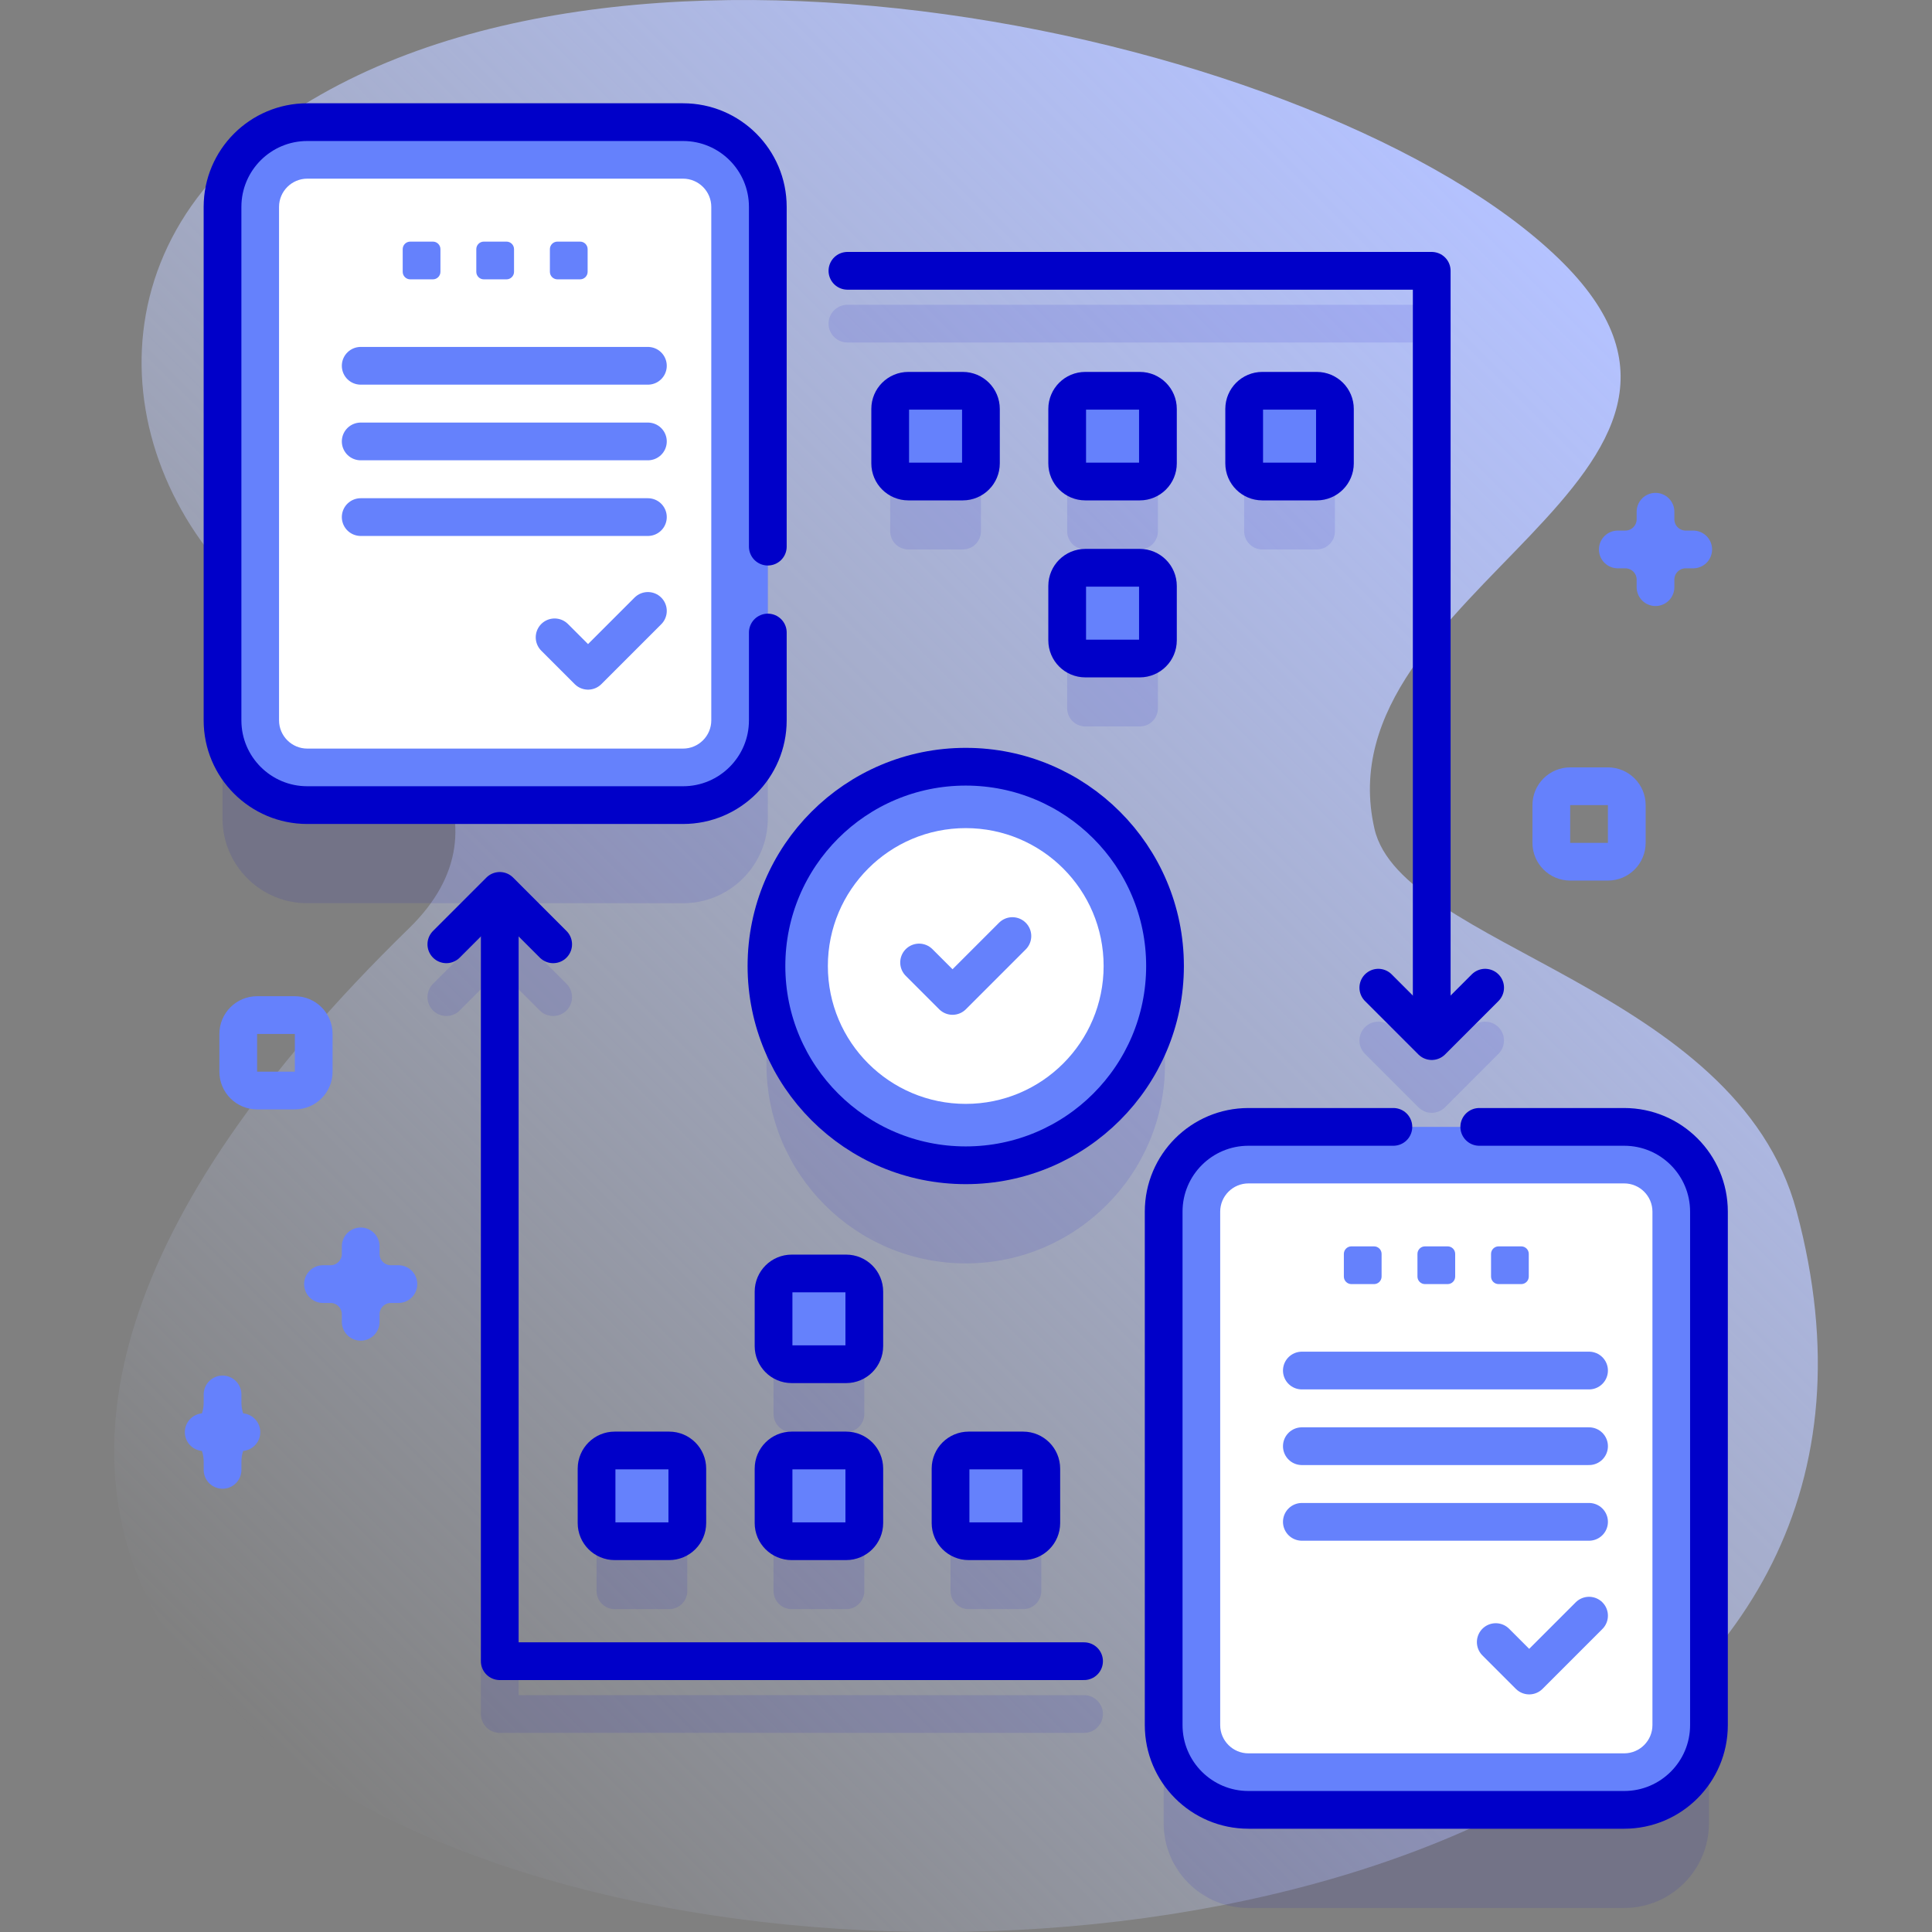 <svg version="1.1" id="Capa_1" xmlns="http://www.w3.org/2000/svg" xmlns:xlink="http://www.w3.org/1999/xlink" x="0px" y="0px" viewBox="0 0 512 512" style="enable-background:new 0 0 512 512;" xml:space="preserve">
<rect x="0" y="0" width="512" height="512" fill="#808080" stroke="none"/>
<g>
	<g>
		<linearGradient id="SVGID_1_" gradientUnits="userSpaceOnUse" x1="52.928" y1="445.289" x2="421.388" y2="76.829">
			<stop offset="0" style="stop-color:#CFDBFF;stop-opacity:0"/>
			<stop offset="1" style="stop-color:#B4C2FF"/>
		</linearGradient>
		<path style="fill:url(#SVGID_1_);" d="M476.101,320.934c-15.93-59.462-104.684-70.074-111.848-101.281&#10;&#9;&#9;&#9;c-14.598-63.597,108.521-93.462,48.742-151.196C351.713,9.271,156.226-34.357,67.277,37.073&#10;&#9;&#9;&#9;c-47.71,38.313-34.349,102.276,13.832,132.214c28.798,17.894,56.152,48.592,27.322,76.681&#10;&#9;&#9;&#9;C-210.426,556.625,554.254,612.658,476.101,320.934z"/>
	</g>
	<g>
		<g>
			<g style="opacity:0.1;">
				<path style="fill:#0000C9;" d="M203.478,216.895V80.836c0-12.409-10.06-22.468-22.469-22.468H81.438&#10;&#9;&#9;&#9;&#9;&#9;c-12.409,0-22.468,10.059-22.468,22.468v136.059c0,12.409,10.059,22.468,22.468,22.468h99.572&#10;&#9;&#9;&#9;&#9;&#9;C193.419,239.363,203.478,229.304,203.478,216.895z"/>
				<path style="fill:#0000C9;" d="M430.425,324.637h-99.572c-12.409,0-22.469,10.059-22.469,22.468v136.059&#10;&#9;&#9;&#9;&#9;&#9;c0,12.409,10.06,22.468,22.469,22.468h99.572c12.409,0,22.468-10.059,22.468-22.468V347.105&#10;&#9;&#9;&#9;&#9;&#9;C452.893,334.696,442.834,324.637,430.425,324.637z"/>
				<circle style="fill:#0000C9;" cx="255.931" cy="282" r="52.811"/>
				<path style="fill:#0000C9;" d="M306.863,126.37c0-2.656-2.154-4.81-4.81-4.81h-14.43c-2.656,0-4.81,2.154-4.81,4.81v14.43&#10;&#9;&#9;&#9;&#9;&#9;c0,2.656,2.153,4.81,4.81,4.81h14.43c2.656,0,4.81-2.154,4.81-4.81V126.37z"/>
				<path style="fill:#0000C9;" d="M302.053,168.465h-14.43c-2.656,0-4.81,2.154-4.81,4.81v14.43c0,2.656,2.153,4.81,4.81,4.81&#10;&#9;&#9;&#9;&#9;&#9;h14.43c2.656,0,4.81-2.154,4.81-4.81v-14.43C306.863,170.619,304.71,168.465,302.053,168.465z"/>
				<path style="fill:#0000C9;" d="M240.718,121.56c-2.656,0-4.81,2.154-4.81,4.81v14.43c0,2.656,2.153,4.81,4.81,4.81h14.43&#10;&#9;&#9;&#9;&#9;&#9;c2.657,0,4.81-2.154,4.81-4.81v-14.43c0-2.656-2.153-4.81-4.81-4.81H240.718z"/>
				<path style="fill:#0000C9;" d="M334.529,121.56c-2.656,0-4.81,2.154-4.81,4.81v14.43c0,2.656,2.154,4.81,4.81,4.81h14.43&#10;&#9;&#9;&#9;&#9;&#9;c2.656,0,4.81-2.154,4.81-4.81v-14.43c0-2.656-2.154-4.81-4.81-4.81H334.529z"/>
				<path style="fill:#0000C9;" d="M204.999,421.63c0,2.656,2.154,4.81,4.81,4.81h14.43c2.656,0,4.81-2.154,4.81-4.81V407.2&#10;&#9;&#9;&#9;&#9;&#9;c0-2.656-2.153-4.81-4.81-4.81h-14.43c-2.656,0-4.81,2.154-4.81,4.81V421.63z"/>
				<path style="fill:#0000C9;" d="M209.809,379.535h14.43c2.656,0,4.81-2.154,4.81-4.81v-14.43c0-2.656-2.153-4.81-4.81-4.81&#10;&#9;&#9;&#9;&#9;&#9;h-14.43c-2.656,0-4.81,2.154-4.81,4.81v14.43C204.999,377.381,207.153,379.535,209.809,379.535z"/>
				<path style="fill:#0000C9;" d="M177.334,402.39h-14.43c-2.656,0-4.81,2.154-4.81,4.81v14.43c0,2.656,2.154,4.81,4.81,4.81h14.43&#10;&#9;&#9;&#9;&#9;&#9;c2.656,0,4.81-2.154,4.81-4.81V407.2C182.144,404.544,179.99,402.39,177.334,402.39z"/>
				<path style="fill:#0000C9;" d="M271.144,426.44c2.656,0,4.81-2.154,4.81-4.81V407.2c0-2.656-2.153-4.81-4.81-4.81h-14.43&#10;&#9;&#9;&#9;&#9;&#9;c-2.657,0-4.81,2.154-4.81,4.81v14.43c0,2.656,2.153,4.81,4.81,4.81H271.144z"/>
				<path style="fill:#0000C9;" d="M224.576,90.767h149.845v187.066l-5.619-5.619c-1.951-1.952-5.119-1.952-7.07,0&#10;&#9;&#9;&#9;&#9;&#9;c-1.953,1.953-1.953,5.119,0,7.071l14.154,14.154c0.976,0.976,2.256,1.464,3.535,1.464s2.56-0.488,3.535-1.464l14.154-14.154&#10;&#9;&#9;&#9;&#9;&#9;c1.953-1.953,1.953-5.119,0-7.071c-1.951-1.952-5.119-1.952-7.07,0l-5.619,5.619V85.767c0-2.761-2.238-5-5-5H224.576&#10;&#9;&#9;&#9;&#9;&#9;c-2.761,0-5,2.239-5,5S221.815,90.767,224.576,90.767z"/>
				<path style="fill:#0000C9;" d="M287.287,449.233H137.441V262.167l5.619,5.619c0.977,0.976,2.256,1.464,3.536,1.464&#10;&#9;&#9;&#9;&#9;&#9;s2.559-0.488,3.536-1.464c1.953-1.953,1.953-5.119,0-7.071l-14.154-14.154c-1.953-1.952-5.118-1.952-7.071,0l-14.154,14.154&#10;&#9;&#9;&#9;&#9;&#9;c-1.953,1.953-1.953,5.119,0,7.071c1.953,1.952,5.118,1.952,7.071,0l5.619-5.619v192.065c0,2.761,2.239,5,5,5h154.846&#10;&#9;&#9;&#9;&#9;&#9;c2.762,0,5-2.239,5-5S290.049,449.233,287.287,449.233z"/>
			</g>
			<g>
				<g>
					<g>
						<g>
							<g>
								<path style="fill:#6581FC;" d="M181.01,213.363H81.438c-12.409,0-22.468-10.059-22.468-22.468V54.836&#10;&#9;&#9;&#9;&#9;&#9;&#9;&#9;&#9;&#9;c0-12.409,10.059-22.468,22.468-22.468h99.572c12.409,0,22.468,10.059,22.468,22.468v136.059&#10;&#9;&#9;&#9;&#9;&#9;&#9;&#9;&#9;&#9;C203.478,203.304,193.419,213.363,181.01,213.363z"/>
								<path style="fill:#FFFFFF;" d="M81.438,198.384c-4.13,0-7.489-3.36-7.489-7.489V54.836c0-4.13,3.36-7.489,7.489-7.489&#10;&#9;&#9;&#9;&#9;&#9;&#9;&#9;&#9;&#9;h99.572c4.13,0,7.489,3.36,7.489,7.489v136.059c0,4.13-3.36,7.489-7.489,7.489H81.438z"/>
								<g>
									<g>
										
											<line style="fill:none;stroke:#6581FC;stroke-width:10;stroke-linecap:round;stroke-linejoin:round;stroke-miterlimit:10;" x1="95.589" y1="96.939" x2="171.7" y2="96.939"/>
										
											<line style="fill:none;stroke:#6581FC;stroke-width:10;stroke-linecap:round;stroke-linejoin:round;stroke-miterlimit:10;" x1="95.589" y1="116.986" x2="171.7" y2="116.986"/>
										
											<line style="fill:none;stroke:#6581FC;stroke-width:10;stroke-linecap:round;stroke-linejoin:round;stroke-miterlimit:10;" x1="95.589" y1="137.034" x2="171.7" y2="137.034"/>
									</g>
								</g>
								
									<path style="fill:none;stroke:#0000C9;stroke-width:10;stroke-linecap:round;stroke-linejoin:round;stroke-miterlimit:10;" d="&#10;&#9;&#9;&#9;&#9;&#9;&#9;&#9;&#9;&#9;M203.478,144.864V54.836c0-12.409-10.06-22.468-22.469-22.468H81.438c-12.409,0-22.468,10.059-22.468,22.468v136.059&#10;&#9;&#9;&#9;&#9;&#9;&#9;&#9;&#9;&#9;c0,12.409,10.059,22.468,22.468,22.468h99.572c12.409,0,22.469-10.059,22.469-22.468v-23.271"/>
							</g>
							<g>
								<path style="fill:#6581FC;" d="M114.72,74.03h-6c-1.105,0-2-0.895-2-2v-6c0-1.105,0.895-2,2-2h6c1.105,0,2,0.895,2,2v6&#10;&#9;&#9;&#9;&#9;&#9;&#9;&#9;&#9;&#9;C116.72,73.135,115.825,74.03,114.72,74.03z"/>
								<path style="fill:#6581FC;" d="M134.224,74.03h-6c-1.105,0-2-0.895-2-2v-6c0-1.105,0.895-2,2-2h6c1.105,0,2,0.895,2,2v6&#10;&#9;&#9;&#9;&#9;&#9;&#9;&#9;&#9;&#9;C136.224,73.135,135.328,74.03,134.224,74.03z"/>
								<path style="fill:#6581FC;" d="M153.727,74.03h-6c-1.105,0-2-0.895-2-2v-6c0-1.105,0.895-2,2-2h6c1.105,0,2,0.895,2,2v6&#10;&#9;&#9;&#9;&#9;&#9;&#9;&#9;&#9;&#9;C155.727,73.135,154.832,74.03,153.727,74.03z"/>
							</g>
						</g>
						
							<polyline style="fill:none;stroke:#6581FC;stroke-width:10;stroke-linecap:round;stroke-linejoin:round;stroke-miterlimit:10;" points="&#10;&#9;&#9;&#9;&#9;&#9;&#9;&#9;146.975,168.901 155.837,177.762 171.7,161.899 &#9;&#9;&#9;&#9;&#9;&#9;"/>
					</g>
					<g>
						<g>
							<g>
								<path style="fill:#6581FC;" d="M430.425,479.633h-99.572c-12.409,0-22.468-10.059-22.468-22.468V321.105&#10;&#9;&#9;&#9;&#9;&#9;&#9;&#9;&#9;&#9;c0-12.409,10.059-22.468,22.468-22.468h99.572c12.409,0,22.468,10.059,22.468,22.468v136.059&#10;&#9;&#9;&#9;&#9;&#9;&#9;&#9;&#9;&#9;C452.894,469.573,442.834,479.633,430.425,479.633z"/>
								<path style="fill:#FFFFFF;" d="M330.853,464.654c-4.13,0-7.49-3.36-7.49-7.49V321.105c0-4.13,3.36-7.489,7.49-7.489h99.572&#10;&#9;&#9;&#9;&#9;&#9;&#9;&#9;&#9;&#9;c4.13,0,7.489,3.36,7.489,7.489v136.059c0,4.13-3.36,7.49-7.489,7.49H330.853z"/>
								<g>
									<g>
										
											<line style="fill:none;stroke:#6581FC;stroke-width:10;stroke-linecap:round;stroke-linejoin:round;stroke-miterlimit:10;" x1="345.004" y1="363.209" x2="421.115" y2="363.209"/>
										
											<line style="fill:none;stroke:#6581FC;stroke-width:10;stroke-linecap:round;stroke-linejoin:round;stroke-miterlimit:10;" x1="345.004" y1="383.256" x2="421.115" y2="383.256"/>
										
											<line style="fill:none;stroke:#6581FC;stroke-width:10;stroke-linecap:round;stroke-linejoin:round;stroke-miterlimit:10;" x1="345.004" y1="403.303" x2="421.115" y2="403.303"/>
									</g>
								</g>
								
									<path style="fill:none;stroke:#0000C9;stroke-width:10;stroke-linecap:round;stroke-linejoin:round;stroke-miterlimit:10;" d="&#10;&#9;&#9;&#9;&#9;&#9;&#9;&#9;&#9;&#9;M369.259,298.637h-38.406c-12.409,0-22.469,10.059-22.469,22.468v136.059c0,12.409,10.06,22.468,22.469,22.468h99.572&#10;&#9;&#9;&#9;&#9;&#9;&#9;&#9;&#9;&#9;c12.409,0,22.468-10.059,22.468-22.468V321.105c0-12.409-10.059-22.468-22.468-22.468h-38.406"/>
							</g>
							<g>
								<path style="fill:#6581FC;" d="M364.136,340.3h-6c-1.105,0-2-0.895-2-2v-6c0-1.105,0.895-2,2-2h6c1.105,0,2,0.895,2,2v6&#10;&#9;&#9;&#9;&#9;&#9;&#9;&#9;&#9;&#9;C366.136,339.404,365.24,340.3,364.136,340.3z"/>
								<path style="fill:#6581FC;" d="M383.639,340.3h-6c-1.105,0-2-0.895-2-2v-6c0-1.105,0.895-2,2-2h6c1.105,0,2,0.895,2,2v6&#10;&#9;&#9;&#9;&#9;&#9;&#9;&#9;&#9;&#9;C385.639,339.404,384.744,340.3,383.639,340.3z"/>
								<path style="fill:#6581FC;" d="M403.142,340.3h-6c-1.105,0-2-0.895-2-2v-6c0-1.105,0.895-2,2-2h6c1.105,0,2,0.895,2,2v6&#10;&#9;&#9;&#9;&#9;&#9;&#9;&#9;&#9;&#9;C405.142,339.404,404.247,340.3,403.142,340.3z"/>
							</g>
						</g>
						
							<polyline style="fill:none;stroke:#6581FC;stroke-width:10;stroke-linecap:round;stroke-linejoin:round;stroke-miterlimit:10;" points="&#10;&#9;&#9;&#9;&#9;&#9;&#9;&#9;396.391,435.17 405.252,444.032 421.115,428.168 &#9;&#9;&#9;&#9;&#9;&#9;"/>
					</g>
				</g>
				<g>
					<g>
						
							<polyline style="fill:none;stroke:#0000C9;stroke-width:10;stroke-linecap:round;stroke-linejoin:round;stroke-miterlimit:10;" points="&#10;&#9;&#9;&#9;&#9;&#9;&#9;&#9;224.576,71.767 379.422,71.767 379.422,268.827 &#9;&#9;&#9;&#9;&#9;&#9;"/>
						
							<polyline style="fill:none;stroke:#0000C9;stroke-width:10;stroke-linecap:round;stroke-linejoin:round;stroke-miterlimit:10;" points="&#10;&#9;&#9;&#9;&#9;&#9;&#9;&#9;365.268,261.749 379.422,275.904 393.576,261.749 &#9;&#9;&#9;&#9;&#9;&#9;"/>
					</g>
					<g>
						
							<polyline style="fill:none;stroke:#0000C9;stroke-width:10;stroke-linecap:round;stroke-linejoin:round;stroke-miterlimit:10;" points="&#10;&#9;&#9;&#9;&#9;&#9;&#9;&#9;287.286,440.233 132.441,440.233 132.441,243.173 &#9;&#9;&#9;&#9;&#9;&#9;"/>
						
							<polyline style="fill:none;stroke:#0000C9;stroke-width:10;stroke-linecap:round;stroke-linejoin:round;stroke-miterlimit:10;" points="&#10;&#9;&#9;&#9;&#9;&#9;&#9;&#9;146.595,250.251 132.441,236.096 118.286,250.251 &#9;&#9;&#9;&#9;&#9;&#9;"/>
					</g>
				</g>
			</g>
			<g>
				<circle style="fill:#6581FC;" cx="255.931" cy="256" r="52.811"/>
				
					<circle style="fill:none;stroke:#0000C9;stroke-width:10;stroke-linecap:round;stroke-linejoin:round;stroke-miterlimit:10;" cx="255.931" cy="256" r="52.811"/>
				<circle style="fill:#FFFFFF;" cx="255.931" cy="256" r="36.54"/>
				
					<polyline style="fill:none;stroke:#6581FC;stroke-width:10;stroke-linecap:round;stroke-linejoin:round;stroke-miterlimit:10;" points="&#10;&#9;&#9;&#9;&#9;&#9;243.569,255.07 252.43,263.932 268.294,248.068 &#9;&#9;&#9;&#9;"/>
			</g>
			<g>
				<g>
					<g>
						<g>
							<path style="fill:#6581FC;" d="M282.814,122.8v-14.43c0-2.656,2.153-4.81,4.81-4.81h14.43c2.656,0,4.81,2.153,4.81,4.81&#10;&#9;&#9;&#9;&#9;&#9;&#9;&#9;&#9;v14.43c0,2.656-2.153,4.81-4.81,4.81h-14.43C284.967,127.61,282.814,125.456,282.814,122.8z"/>
							<path style="fill:#6581FC;" d="M282.814,169.705v-14.43c0-2.656,2.153-4.81,4.81-4.81h14.43c2.656,0,4.81,2.153,4.81,4.81&#10;&#9;&#9;&#9;&#9;&#9;&#9;&#9;&#9;v14.43c0,2.656-2.153,4.81-4.81,4.81h-14.43C284.967,174.515,282.814,172.362,282.814,169.705z"/>
						</g>
						<g>
							
								<path style="fill:none;stroke:#0000C9;stroke-width:10;stroke-linecap:round;stroke-linejoin:round;stroke-miterlimit:10;" d="&#10;&#9;&#9;&#9;&#9;&#9;&#9;&#9;&#9;M282.814,122.8v-14.43c0-2.656,2.153-4.81,4.81-4.81h14.43c2.656,0,4.81,2.153,4.81,4.81v14.43c0,2.656-2.153,4.81-4.81,4.81&#10;&#9;&#9;&#9;&#9;&#9;&#9;&#9;&#9;h-14.43C284.967,127.61,282.814,125.456,282.814,122.8z"/>
							
								<path style="fill:none;stroke:#0000C9;stroke-width:10;stroke-linecap:round;stroke-linejoin:round;stroke-miterlimit:10;" d="&#10;&#9;&#9;&#9;&#9;&#9;&#9;&#9;&#9;M282.814,169.705v-14.43c0-2.656,2.153-4.81,4.81-4.81h14.43c2.656,0,4.81,2.153,4.81,4.81v14.43&#10;&#9;&#9;&#9;&#9;&#9;&#9;&#9;&#9;c0,2.656-2.153,4.81-4.81,4.81h-14.43C284.967,174.515,282.814,172.362,282.814,169.705z"/>
						</g>
					</g>
					<g>
						<g>
							<path style="fill:#6581FC;" d="M334.529,103.56h14.43c2.656,0,4.81,2.153,4.81,4.81v14.43c0,2.656-2.153,4.81-4.81,4.81&#10;&#9;&#9;&#9;&#9;&#9;&#9;&#9;&#9;h-14.43c-2.656,0-4.81-2.153-4.81-4.81v-14.43C329.719,105.714,331.872,103.56,334.529,103.56z"/>
							<path style="fill:#6581FC;" d="M240.718,103.56h14.43c2.656,0,4.81,2.153,4.81,4.81v14.43c0,2.656-2.153,4.81-4.81,4.81&#10;&#9;&#9;&#9;&#9;&#9;&#9;&#9;&#9;h-14.43c-2.656,0-4.81-2.153-4.81-4.81v-14.43C235.908,105.714,238.062,103.56,240.718,103.56z"/>
						</g>
						<g>
							
								<path style="fill:none;stroke:#0000C9;stroke-width:10;stroke-linecap:round;stroke-linejoin:round;stroke-miterlimit:10;" d="&#10;&#9;&#9;&#9;&#9;&#9;&#9;&#9;&#9;M334.529,103.56h14.43c2.656,0,4.81,2.153,4.81,4.81v14.43c0,2.656-2.153,4.81-4.81,4.81h-14.43&#10;&#9;&#9;&#9;&#9;&#9;&#9;&#9;&#9;c-2.656,0-4.81-2.153-4.81-4.81v-14.43C329.719,105.714,331.872,103.56,334.529,103.56z"/>
							
								<path style="fill:none;stroke:#0000C9;stroke-width:10;stroke-linecap:round;stroke-linejoin:round;stroke-miterlimit:10;" d="&#10;&#9;&#9;&#9;&#9;&#9;&#9;&#9;&#9;M240.718,103.56h14.43c2.656,0,4.81,2.153,4.81,4.81v14.43c0,2.656-2.153,4.81-4.81,4.81h-14.43&#10;&#9;&#9;&#9;&#9;&#9;&#9;&#9;&#9;c-2.656,0-4.81-2.153-4.81-4.81v-14.43C235.908,105.714,238.062,103.56,240.718,103.56z"/>
						</g>
					</g>
				</g>
				<g>
					<g>
						<g>
							<path style="fill:#6581FC;" d="M229.049,389.2v14.43c0,2.656-2.153,4.81-4.81,4.81h-14.43c-2.656,0-4.81-2.153-4.81-4.81&#10;&#9;&#9;&#9;&#9;&#9;&#9;&#9;&#9;V389.2c0-2.656,2.153-4.81,4.81-4.81h14.43C226.896,384.39,229.049,386.544,229.049,389.2z"/>
							<path style="fill:#6581FC;" d="M229.049,342.295v14.43c0,2.656-2.153,4.81-4.81,4.81h-14.43c-2.656,0-4.81-2.153-4.81-4.81&#10;&#9;&#9;&#9;&#9;&#9;&#9;&#9;&#9;v-14.43c0-2.656,2.153-4.81,4.81-4.81h14.43C226.896,337.485,229.049,339.638,229.049,342.295z"/>
						</g>
						<g>
							
								<path style="fill:none;stroke:#0000C9;stroke-width:10;stroke-linecap:round;stroke-linejoin:round;stroke-miterlimit:10;" d="&#10;&#9;&#9;&#9;&#9;&#9;&#9;&#9;&#9;M229.049,389.2v14.43c0,2.656-2.153,4.81-4.81,4.81h-14.43c-2.656,0-4.81-2.153-4.81-4.81V389.2&#10;&#9;&#9;&#9;&#9;&#9;&#9;&#9;&#9;c0-2.656,2.153-4.81,4.81-4.81h14.43C226.896,384.39,229.049,386.544,229.049,389.2z"/>
							
								<path style="fill:none;stroke:#0000C9;stroke-width:10;stroke-linecap:round;stroke-linejoin:round;stroke-miterlimit:10;" d="&#10;&#9;&#9;&#9;&#9;&#9;&#9;&#9;&#9;M229.049,342.295v14.43c0,2.656-2.153,4.81-4.81,4.81h-14.43c-2.656,0-4.81-2.153-4.81-4.81v-14.43&#10;&#9;&#9;&#9;&#9;&#9;&#9;&#9;&#9;c0-2.656,2.153-4.81,4.81-4.81h14.43C226.896,337.485,229.049,339.638,229.049,342.295z"/>
						</g>
					</g>
					<g>
						<g>
							<path style="fill:#6581FC;" d="M177.334,408.44h-14.43c-2.656,0-4.81-2.153-4.81-4.81V389.2c0-2.656,2.153-4.81,4.81-4.81&#10;&#9;&#9;&#9;&#9;&#9;&#9;&#9;&#9;h14.43c2.656,0,4.81,2.154,4.81,4.81v14.43C182.144,406.286,179.99,408.44,177.334,408.44z"/>
							<path style="fill:#6581FC;" d="M271.144,408.44h-14.43c-2.656,0-4.81-2.153-4.81-4.81V389.2c0-2.656,2.153-4.81,4.81-4.81&#10;&#9;&#9;&#9;&#9;&#9;&#9;&#9;&#9;h14.43c2.656,0,4.81,2.154,4.81,4.81v14.43C275.954,406.286,273.801,408.44,271.144,408.44z"/>
						</g>
						<g>
							
								<path style="fill:none;stroke:#0000C9;stroke-width:10;stroke-linecap:round;stroke-linejoin:round;stroke-miterlimit:10;" d="&#10;&#9;&#9;&#9;&#9;&#9;&#9;&#9;&#9;M177.334,408.44h-14.43c-2.656,0-4.81-2.153-4.81-4.81V389.2c0-2.656,2.153-4.81,4.81-4.81h14.43&#10;&#9;&#9;&#9;&#9;&#9;&#9;&#9;&#9;c2.656,0,4.81,2.154,4.81,4.81v14.43C182.144,406.286,179.99,408.44,177.334,408.44z"/>
							
								<path style="fill:none;stroke:#0000C9;stroke-width:10;stroke-linecap:round;stroke-linejoin:round;stroke-miterlimit:10;" d="&#10;&#9;&#9;&#9;&#9;&#9;&#9;&#9;&#9;M271.144,408.44h-14.43c-2.656,0-4.81-2.153-4.81-4.81V389.2c0-2.656,2.153-4.81,4.81-4.81h14.43&#10;&#9;&#9;&#9;&#9;&#9;&#9;&#9;&#9;c2.656,0,4.81,2.154,4.81,4.81v14.43C275.954,406.286,273.801,408.44,271.144,408.44z"/>
						</g>
					</g>
				</g>
			</g>
		</g>
		<path style="fill:none;stroke:#6581FC;stroke-width:10;stroke-linecap:round;stroke-linejoin:round;stroke-miterlimit:10;" d="&#10;&#9;&#9;&#9;M426.115,228.363h-10c-2.761,0-5-2.239-5-5v-10c0-2.761,2.239-5,5-5h10c2.761,0,5,2.239,5,5v10&#10;&#9;&#9;&#9;C431.115,226.125,428.877,228.363,426.115,228.363z"/>
		<path style="fill:none;stroke:#6581FC;stroke-width:10;stroke-linecap:round;stroke-linejoin:round;stroke-miterlimit:10;" d="&#10;&#9;&#9;&#9;M78.137,289.005h-10c-2.761,0-5-2.239-5-5v-10c0-2.761,2.239-5,5-5h10c2.761,0,5,2.239,5,5v10&#10;&#9;&#9;&#9;C83.137,286.766,80.899,289.005,78.137,289.005z"/>
		<g>
			<g>
				<path style="fill:none;stroke:#6581FC;stroke-width:10;stroke-linecap:round;stroke-linejoin:round;stroke-miterlimit:10;" d="&#10;&#9;&#9;&#9;&#9;&#9;M85.593,340.3h1.996c4.418,0,8-3.582,8-8v-1.996v1.996c0,4.418,3.582,8,8,8h1.996h-1.996c-4.418,0-8,3.582-8,8v1.996V348.3&#10;&#9;&#9;&#9;&#9;&#9;c0-4.418-3.582-8-8-8H85.593z"/>
			</g>
		</g>
		<g>
			<g>
				<path style="fill:none;stroke:#6581FC;stroke-width:10;stroke-linecap:round;stroke-linejoin:round;stroke-miterlimit:10;" d="&#10;&#9;&#9;&#9;&#9;&#9;M428.729,145.61h1.996c4.418,0,8-3.582,8-8v-1.996v1.996c0,4.418,3.582,8,8,8h1.996h-1.996c-4.418,0-8,3.582-8,8v1.996v-1.996&#10;&#9;&#9;&#9;&#9;&#9;c0-4.418-3.582-8-8-8H428.729z"/>
			</g>
		</g>
		<g>
			<g>
				<path style="fill:none;stroke:#6581FC;stroke-width:10;stroke-linecap:round;stroke-linejoin:round;stroke-miterlimit:10;" d="&#10;&#9;&#9;&#9;&#9;&#9;M53.981,379.535h0.998c2.209,0,4-3.582,4-8v-1.996v1.996c0,4.418,1.791,8,4,8h0.998h-0.998c-2.209,0-4,3.582-4,8v1.996v-1.996&#10;&#9;&#9;&#9;&#9;&#9;c0-4.418-1.791-8-4-8H53.981z"/>
			</g>
		</g>
	</g>
</g>
<g>
</g>
<g>
</g>
<g>
</g>
<g>
</g>
<g>
</g>
<g>
</g>
<g>
</g>
<g>
</g>
<g>
</g>
<g>
</g>
<g>
</g>
<g>
</g>
<g>
</g>
<g>
</g>
<g>
</g>
</svg>